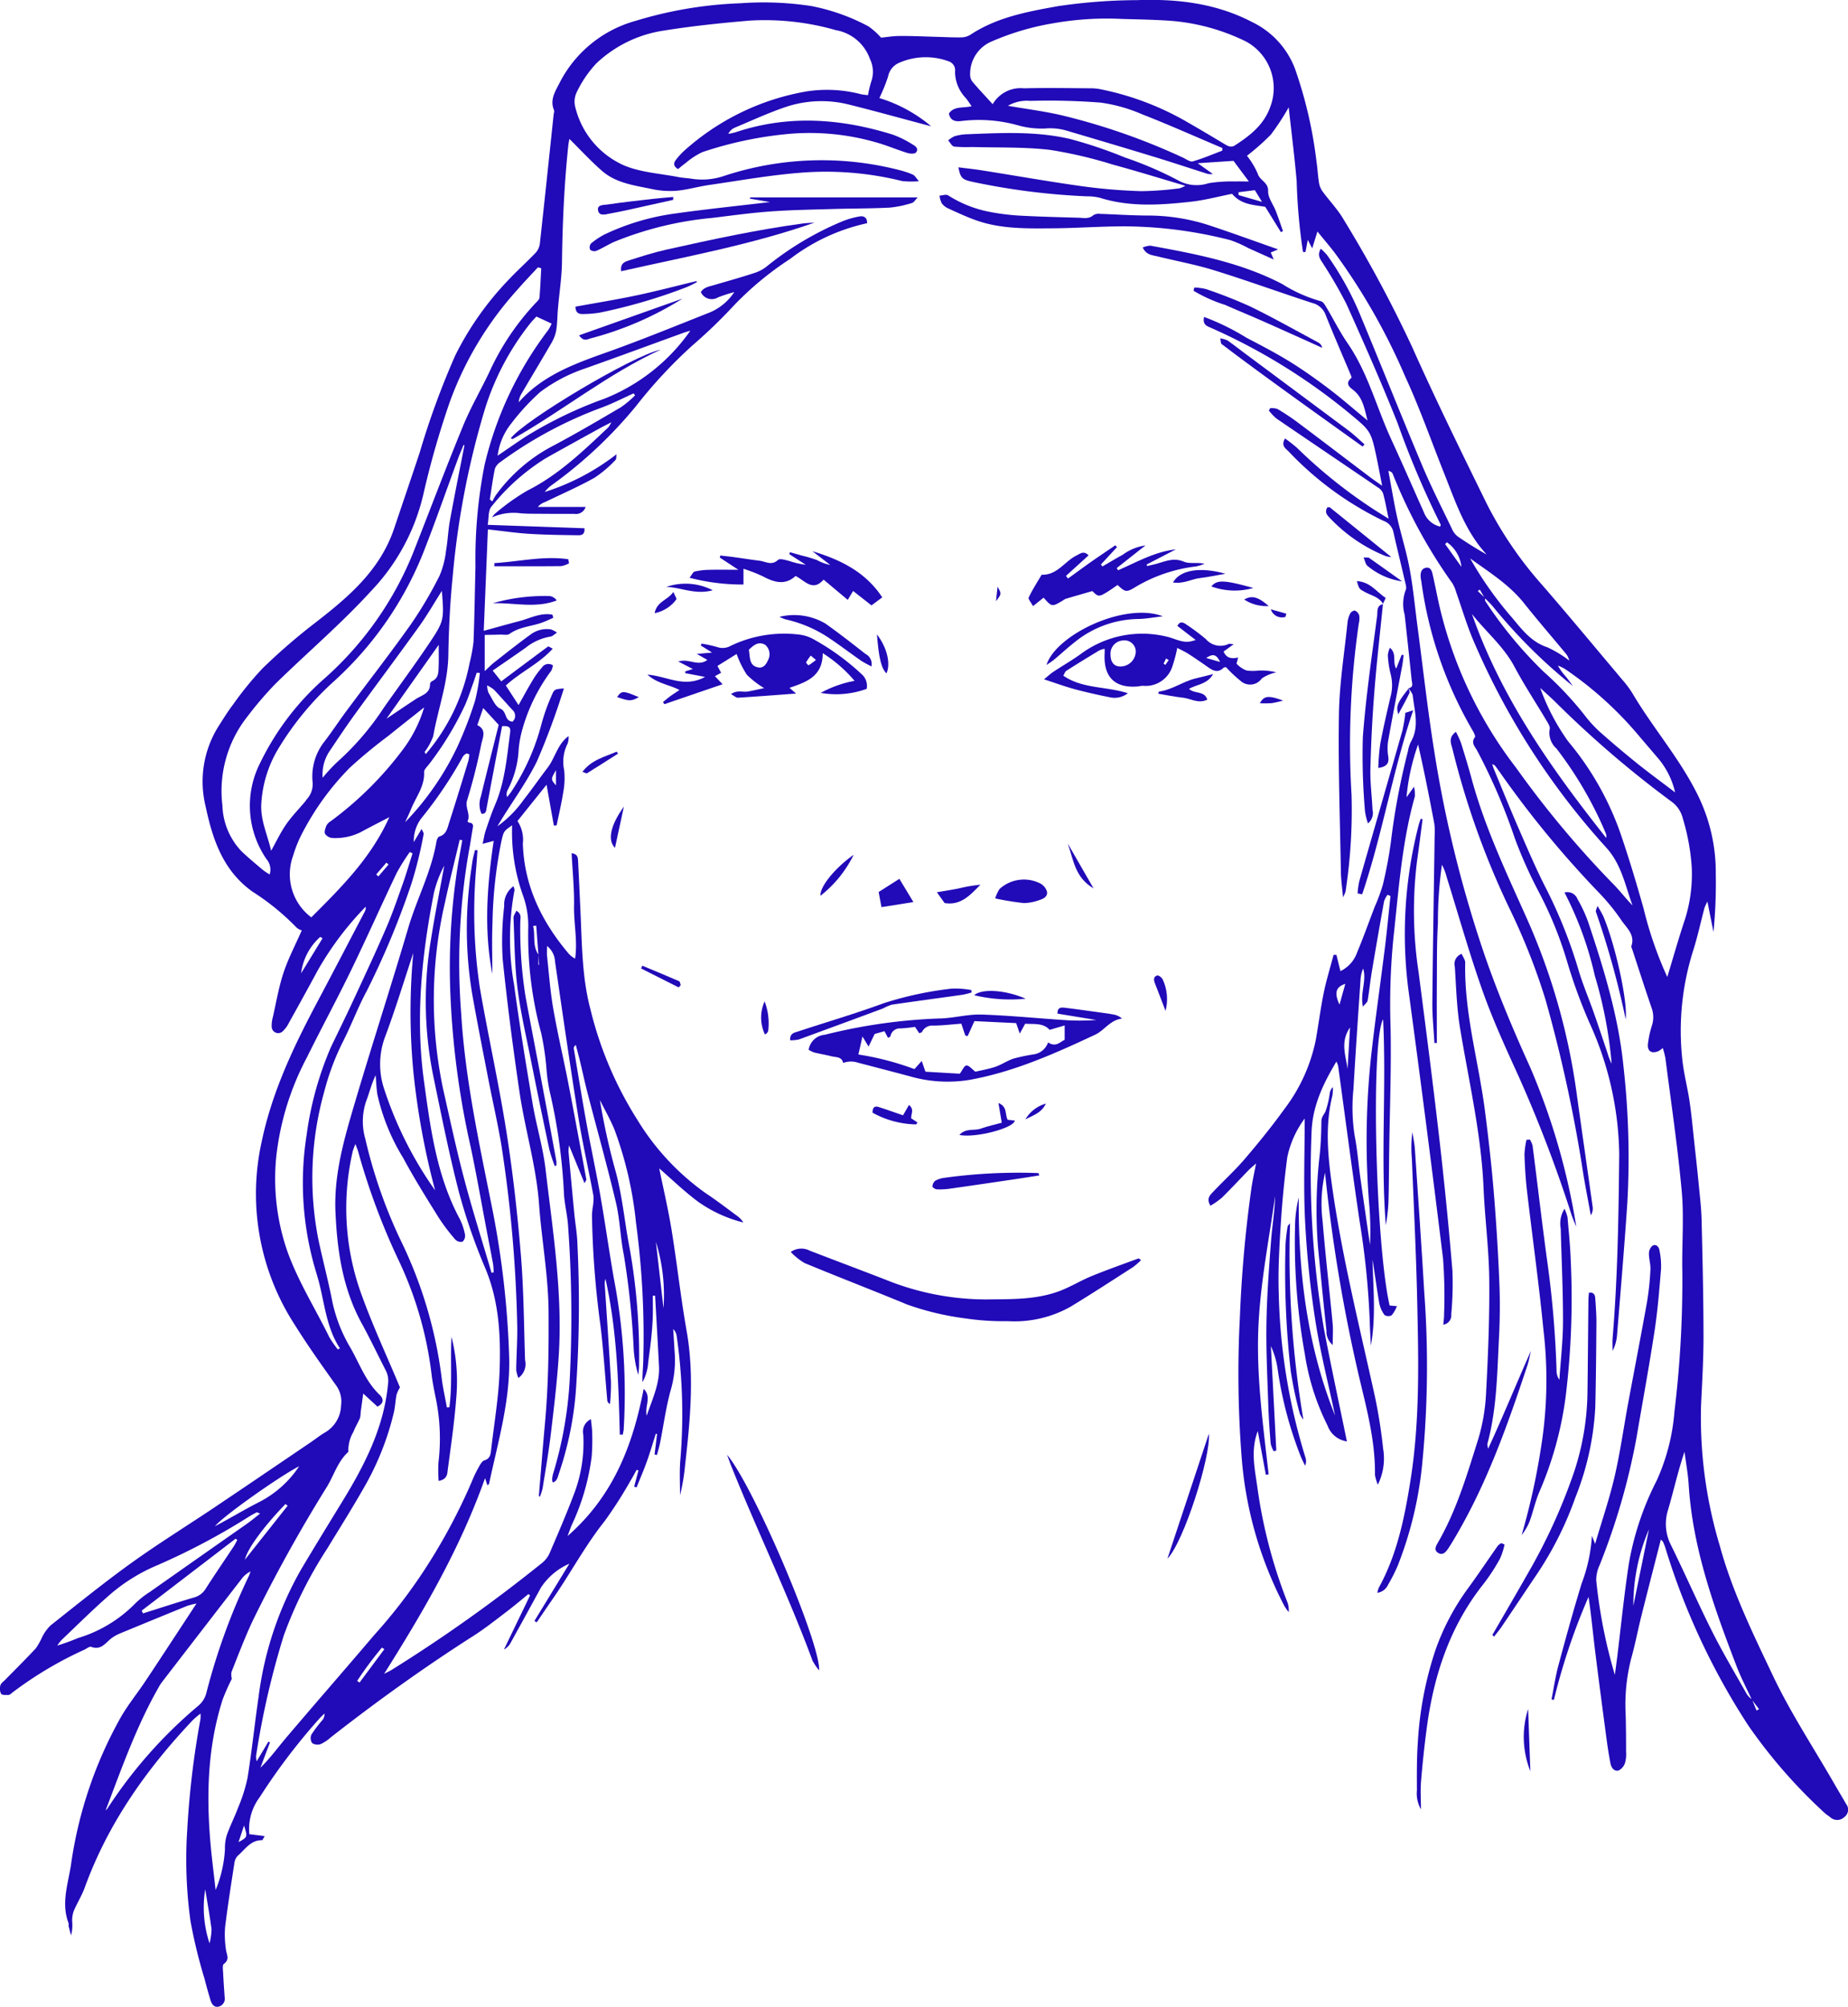 <svg xmlns="http://www.w3.org/2000/svg" width="222.889" height="241.957" viewBox="0 0 222.889 241.957">
  <g id="Groupe_255" data-name="Groupe 255" transform="translate(143.159 -953.846)">
    <path id="Tracé_773" data-name="Tracé 773" d="M26.766,1036.814c.587-.139.38-.588.343-.939q-.414-3.963-.852-7.923a4.8,4.8,0,0,1,.129-2.977c.13-.247,0-.661-.077-.985-.467-2.021-.969-4.034-1.422-6.058a1.847,1.847,0,0,0-1.2-1.3,39.113,39.113,0,0,1-11.4-8.33c-.36-.377-.988-.708-.457-1.591a17.43,17.43,0,0,1,1.463,1.145,60.4,60.4,0,0,0,9.262,7.419c.525.339,1.058.665,1.771,1.112-.244-1.151-.411-2.119-.671-3.062a1.542,1.542,0,0,0-.638-.717c-4.069-2.773-8.152-5.524-12.217-8.3a6.277,6.277,0,0,1-.919-.963l.155-.288a2.233,2.233,0,0,1,.875.094,27.1,27.1,0,0,1,2.415,1.6c2.938,2.2,5.856,4.43,8.785,6.644.378.287.774.55,1.431,1.015-.254-1.3-.44-2.309-.65-3.315-.707-3.384-.771-3.311-3.4-5.5A71.991,71.991,0,0,0,2.892,993.369c-.454-.206-1.049-.365-.819-1.309a28.637,28.637,0,0,1,5.112,2.509c1.754.915,3.515,1.828,5.2,2.867,1.639,1.013,3.217,2.136,4.754,3.3s2.974,2.431,4.644,3.807c-.378-1.423-.546-2.642-1.573-3.549-.421-.372-1.285-.814-.373-1.594.056-.049-.078-.345-.15-.515-.99-2.357-2.017-4.7-2.96-7.073a2.282,2.282,0,0,0-1.612-1.438c-3.94-1.283-7.839-2.7-11.8-3.929-2.25-.7-4.584-1.127-6.877-1.689-.631-.154-1.354-.169-1.77-1.068a2.634,2.634,0,0,1,.918-.222c5.459.993,10.9,2.019,15.9,4.621a17.587,17.587,0,0,0,4.676,2.081c.255.049.483.442.649.72.867,1.45,1.623,2.974,2.579,4.362,2.438,3.537,3.47,7.7,5.234,11.53,1.35,2.936,2.647,5.9,3.961,8.849a2.767,2.767,0,0,0,1.95,1.707c.023-.085.092-.2.062-.252a109.962,109.962,0,0,1-5.2-12.248c-1.93-4.839-4.034-9.612-6.174-14.364a54.037,54.037,0,0,0-2.751-4.758c-.3-.52-.845-.99-.331-1.887a7.516,7.516,0,0,1,.752.759,36.618,36.618,0,0,1,4.163,7.609c2.466,5.924,4.837,11.887,7.328,17.8,1.085,2.576,2.36,5.072,3.569,7.594a2.354,2.354,0,0,0,.679.916c1.128.783,2.3,1.505,3.522,2.2-2.61-2.808-3.764-6.36-5.136-9.8-1.555-3.895-2.94-7.869-4.7-11.671A75.418,75.418,0,0,0,17.8,984.293c-.619-.8-1.272-1.566-2.062-2.536l-.629,2.031-.535-1.026-.278,1.471-.3-.008a69.433,69.433,0,0,1-.762-8.539c-.247-2.875-.615-5.739-.961-8.9a29.03,29.03,0,0,1-2.163,3.3,28.634,28.634,0,0,1-2.87,2.541,9.5,9.5,0,0,1,1.3,2.165c.242.83,1.289,1.015,1.25,2.1-.028.788.617,1.593.93,2.4s.577,1.609.863,2.414l-.252.125-1.886-3.05c-1.443-.241-2.921-.265-4-1.567-1.623.318-3.307.773-5.022.959-3.653.4-7.317.649-10.918-.48a6.23,6.23,0,0,0-1.568-.177,83.311,83.311,0,0,1-13.771-1.741c-1.3-.278-1.473-.474-1.732-1.758.987.127,1.918.222,2.841.369,4.048.64,8.086,1.356,12.144,1.922a66.724,66.724,0,0,0,7.059.585,39.085,39.085,0,0,0,4.619-.341,3.2,3.2,0,0,0,.706-.308c-3.048-.9-5.877-1.779-8.735-2.551a53.127,53.127,0,0,0-7.588-1.777c-3.1-.362-6.26-.257-9.394-.346a17.172,17.172,0,0,1-2.156-.048c-.275-.043-.488-.487-.729-.749a3.175,3.175,0,0,1,.767-.5,5.834,5.834,0,0,1,1.425-.238c4.2-.165,8.427-.4,12.554.578a54.025,54.025,0,0,1,6.562,2.217,44.1,44.1,0,0,1,6.371,2.731,4.584,4.584,0,0,0,3.734.371,17.225,17.225,0,0,1,3.168-.207c.466-.02.934,0,1.687,0l-1.853-2.487-4.316.287,1.828,1.3a2.721,2.721,0,0,1-.6-.005c-2.157-.683-4.3-1.4-6.468-2.06-3.549-1.084-7.107-2.138-10.665-3.191a7.154,7.154,0,0,0-2.538-.227,10.566,10.566,0,0,1-3.283-.4,17.509,17.509,0,0,0-6.743-.51c-.718.093-1.364.006-1.543-.9.647-.937,1.73-.621,2.74-.883-.284-.4-.482-.717-.717-1a4.611,4.611,0,0,1-1.282-3.143,1.146,1.146,0,0,0-.759-1.264,7.99,7.99,0,0,0-6.037.2,2.261,2.261,0,0,0-1.282,1.637A19.9,19.9,0,0,1-37.1,965.67a17.589,17.589,0,0,1,6.247,3.4q-.54-.141-1.078-.284c-2.932-.778-5.854-1.594-8.8-2.324a13.541,13.541,0,0,0-7.713.3c-2.09.71-4.1,1.643-6.145,2.5a1.556,1.556,0,0,0-.731.724,8.86,8.86,0,0,0,.922-.207c6.343-2.116,12.649-1.653,18.919.3a12.263,12.263,0,0,1,2.327,1.147c.353.2.858.515.475,1-.146.184-.7.167-1.021.069-1.286-.4-2.532-.935-3.828-1.295A28.917,28.917,0,0,0-48.144,970a45.971,45.971,0,0,0-10.3,2.185,8.951,8.951,0,0,0-2.028,1.328c-.332.232-.636.5-.907.721-.613-.368-.523-.758-.284-1.081a8.039,8.039,0,0,1,1.071-1.172,29.564,29.564,0,0,1,14.8-7.128,16.2,16.2,0,0,1,6.475.352c.271.061.552.076.846.115a12.75,12.75,0,0,1,.421-1.721,3.542,3.542,0,0,0-.187-2.649,5.32,5.32,0,0,0-4.1-3.466,31.048,31.048,0,0,0-10.312-1.16c-3.6.3-7.208.679-10.773,1.261a15.068,15.068,0,0,0-7.8,3.892,13.669,13.669,0,0,0-2.412,3.56,2.624,2.624,0,0,0-.113,1.829,10.347,10.347,0,0,0,5.9,6.942c2.006.832,4.307.957,6.48,1.381.519.1,1.054.125,1.579.2a8.2,8.2,0,0,0,3.846-.295,37.582,37.582,0,0,1,21.258-.741,9.976,9.976,0,0,1,1.64.553c.213.093.348.368.714.783a9.7,9.7,0,0,1-2.043-.019,38.016,38.016,0,0,0-12.368-.987c-3.645.293-7.262.94-10.886,1.465-1.332.193-2.642.584-3.978.7a10.54,10.54,0,0,1-3.012-.227c-2.069-.428-4.241-.707-5.911-2.155-1.376-1.193-2.612-2.547-3.954-3.873-.034.2-.1.491-.133.787-.493,4.665-.7,9.343-.763,14.034-.024,1.876-.323,3.748-.486,5.623-.078.9-.07,1.821-.22,2.712a4.841,4.841,0,0,1-.636,1.566c-1.185,2.047-2.411,4.07-3.607,6.11a2.318,2.318,0,0,0-.267.92c2.848-3.229,6.675-4.62,10.556-6,4.217-1.5,8.365-3.2,12.529-4.846a6.613,6.613,0,0,0,2.91-2.435,16.622,16.622,0,0,0-1.96.638,1.452,1.452,0,0,1-2.07-.637c.348-.58.978-.668,1.565-.84,1.663-.487,3.332-.954,4.977-1.494a4.623,4.623,0,0,0,1.5-.842,37.159,37.159,0,0,1,8.926-5.317,10.252,10.252,0,0,1,2.074-.614c.594-.125,1.025.079,1.012.8a23.422,23.422,0,0,0-9.28,4.3,38.109,38.109,0,0,0-6.867,5.7,61.274,61.274,0,0,1-4.906,4.719,58.159,58.159,0,0,0-6.805,7.313,53.728,53.728,0,0,1-10.111,9.492,3.694,3.694,0,0,0-.909.88,27.859,27.859,0,0,0,8.65-4.548c-.038.237.01.566-.128.694a14.219,14.219,0,0,1-2.528,2.141c-1.93,1.075-3.964,1.965-5.959,2.923a1.953,1.953,0,0,0-.869.59h5.76a1.21,1.21,0,0,1-1.36.835c-1.787.01-3.575-.006-5.362-.017-.338,0-.676-.03-1.014-.039a6.436,6.436,0,0,0-3.543.475,2.029,2.029,0,0,1,.319-.408,26.014,26.014,0,0,1,3.937-2.816c3.76-1.891,6.757-4.789,9.778-7.642a3.6,3.6,0,0,0,.347-.594c-.575.3-.941.476-1.3.673-2.2,1.213-4.4,2.42-6.584,3.649a25.615,25.615,0,0,0-6.574,5.845c-.419.481-.31,1.421-.454,2.2l11.668.411c.07.842-.434.851-.844.844-1.93-.032-3.864-.049-5.79-.171-1.626-.1-3.244-.341-5.011-.536-.169,4.15-.331,8.136-.5,12.23,1.515-.414,2.869-.8,4.233-1.153,1.336-.344,2.62-1.07,4.048-.795l.111.376c-.409.178-.813.37-1.229.53-1.334.515-2.837.53-4.06,1.415-.251.183-.722.071-1.092.081-.6.018-1.2.025-1.894.037v4.365c.47-.433.79-.771,1.152-1.054,1.443-1.129,2.876-2.272,4.361-3.344a3.273,3.273,0,0,1,2.469-.631,3.157,3.157,0,0,1,.738.387c-.342.217-.55.452-.781.478a6.452,6.452,0,0,0-3,1.347c-1.3.92-2.614,1.811-3.977,2.753l1.033,1.3c1.948-1.456,3.789-2.835,5.642-4.2.053-.039.238.1.567.257-1.655,1.832-3.871,2.8-5.658,4.442l1.535,2.359c.617-1.094,1.135-2.058,1.7-2.992a9.911,9.911,0,0,1,1.106-1.513.939.939,0,0,1,1.336-.282,2.007,2.007,0,0,1-.193.643,21.512,21.512,0,0,0-3.537,7.241,12.712,12.712,0,0,0-.4,2.275,11.788,11.788,0,0,1-1.318,4.853,1.066,1.066,0,0,0-.073.87c.181-.235.385-.457.541-.708a27.1,27.1,0,0,0,3.584-8.028,23.576,23.576,0,0,1,1.258-3.538c.313-.756.376-.73,1.465-.829a86.936,86.936,0,0,1-3.253,8.792c-1.335,2.726-3.217,5.184-4.764,7.829a13.43,13.43,0,0,0,3.2-3.244c.987-1.25,1.894-2.563,2.861-3.83.916-1.2,1.167-2.815,2.523-3.8a2.528,2.528,0,0,1-.118.905,4.818,4.818,0,0,0-.417,3.2,9.035,9.035,0,0,1-.1,2.6c-.212,1.367-.535,2.716-.811,4.074l-.332.005-.88-4.919-3.508,4.374a4.117,4.117,0,0,1,.648,2.732c.165,5.1,2.272,9.4,5.5,13.225a3.6,3.6,0,0,0,.423.4,3.562,3.562,0,0,0,.38.23c.317-2.155-.166-4.233-.129-6.31.038-2.1-.181-4.2-.292-6.392.744.1.759.548.78.96.105,2.073.2,4.148.294,6.222.18,3.905.185,7.841,1.2,11.646a44.351,44.351,0,0,0,5.633,13.274,29.988,29.988,0,0,0,8.234,8.863c1.328.876,2.589,1.853,3.873,2.795a2.64,2.64,0,0,1,.694.756,16.141,16.141,0,0,1-5.519-2.552c-1.648-1.235-3.139-2.681-4.622-3.967.48,2.357,1.074,4.864,1.487,7.4.66,4.049,1.1,8.134,1.814,12.172.968,5.464.421,10.88-.192,16.308a23.9,23.9,0,0,1-.6,3.527c0-1.309-.064-2.622.011-3.927a66.146,66.146,0,0,0-.422-15.319,1.4,1.4,0,0,0-.414-.788q.1,1.579.2,3.159a12.875,12.875,0,0,1-.521,4.279c-.558,2.04-.838,4.156-1.251,6.237-.1.506-.254,1-.383,1.5l-.29-.051.3-2.472-.152-.035c-.349,1.1-.669,2.2-1.056,3.284s-.839,2.126-1.262,3.187l-.29-.1.516-1.943-.213-.086c-.248.442-.48.894-.748,1.324a50.961,50.961,0,0,1-3.118,4.871c-2.361,2.959-4.123,6.3-6.27,9.39-.648.934-1.284,1.876-1.925,2.814l-.274-.172,4.213-6.9a7.784,7.784,0,0,0-3.432,2.89q-1.8,3.3-3.624,6.6a1.988,1.988,0,0,1-.832.855l3.149-6.522-.2-.159c-.878.711-1.738,1.445-2.637,2.127-1.308.992-2.6,2.021-3.977,2.9-5.95,3.8-11.678,7.906-17.236,12.256a4.785,4.785,0,0,1-1.2.8,1.18,1.18,0,0,1-1.033-.121,1.085,1.085,0,0,1-.091-1.024,16.193,16.193,0,0,1,1.306-1.72,1.129,1.129,0,0,0,.275-.823c-.21.21-.432.409-.63.629a74.069,74.069,0,0,0-7.181,9.455,6.4,6.4,0,0,0-1.254,4.468l1.852.232c-.184.289-.253.492-.321.491-1.393-.017-2.048,1.126-2.934,1.883a1.528,1.528,0,0,0-.4.885c-.4,2.576-.807,5.153-1.125,7.74a12.231,12.231,0,0,0,.094,2.6c.059.628.538,1.245-.243,1.814-.195.143-.1.73-.082,1.11.044.965.116,1.929.181,2.893a.977.977,0,0,1-.7,1.133c-.593.151-.867-.31-1.014-.8q-.378-1.246-.7-2.51a61.308,61.308,0,0,1-1.709-7.022,54.247,54.247,0,0,1-.388-10.991,106.28,106.28,0,0,1,1.6-13.37,4.257,4.257,0,0,0,0-.631,11.585,11.585,0,0,0-.916.776c-5.6,5.917-10.232,12.457-13.04,20.182-.358.985-.932,1.889-1.34,2.858a3.376,3.376,0,0,0-.182,1.248,4.972,4.972,0,0,1-.133,1.685c-.1-.361-.2-.721-.284-1.085-.033-.139.015-.3-.033-.431-.883-2.345-.071-4.63.294-6.911a50.669,50.669,0,0,1,6.089-18c.806-1.367,1.805-2.62,2.7-3.937.812-1.2,1.6-2.411,2.4-3.62,1.273-1.936,2.543-3.874,3.96-6.033a9.39,9.39,0,0,0-1.087.271q-4.021,1.633-8.031,3.293a4.939,4.939,0,0,0-1.137.623c-.728.562-1.264,1.489-2.45,1.035-.191-.074-.525.2-.782.328a45.574,45.574,0,0,0-8.7,5.171c-.146.122-.318.288-.484.3-.308.015-.781.032-.9-.142a1.407,1.407,0,0,1-.077-1.022c.064-.247.358-.438.56-.644,1.249-1.277,2.522-2.531,3.735-3.84a8.688,8.688,0,0,0,.745-1.34,5.249,5.249,0,0,1,1-1.386c3.219-2.544,6.408-5.134,9.738-7.526,3.292-2.365,6.748-4.5,10.116-6.76,3.85-2.584,7.683-5.193,11.522-7.793.56-.379,1.089-.809,1.67-1.152a3.9,3.9,0,0,0,2-3.3,3.314,3.314,0,0,0-.6-2.416c-1.712-2.4-3.42-4.8-4.984-7.3a28.99,28.99,0,0,1-3.99-22.089c1.25-5.98,3.832-11.416,6.669-16.759,1.947-3.666,3.864-7.348,5.789-11.026a.891.891,0,0,0,.081-.532,37.476,37.476,0,0,0-5.8,7.709c-1.142,2.126-2.315,4.237-3.489,6.347a3.4,3.4,0,0,1-.676.925.786.786,0,0,1-1.368-.545,3.766,3.766,0,0,1,.144-1.143c.407-1.788.709-3.613,1.286-5.346s1.431-3.351,2.2-5.1a1.614,1.614,0,0,1-.633-.338,29.34,29.34,0,0,0-5.367-4.363c-3.523-2.552-4.759-6.275-5.605-10.273a12.517,12.517,0,0,1,1.624-9.727c.546-.854,1.078-1.723,1.695-2.525a40.09,40.09,0,0,1,3.57-4.376,72.467,72.467,0,0,1,6.228-5.394c4.047-3.131,7.914-6.372,9.624-11.448,1.032-3.063,2.077-6.121,3.094-9.189a97.13,97.13,0,0,1,4.279-11.68,36.706,36.706,0,0,1,6.3-8.979c1.081-1.17,2.28-2.23,3.382-3.382a2.025,2.025,0,0,0,.519-1.094c.574-5.183,1.114-10.37,1.663-15.556.02-.192.109-.414.044-.571-.521-1.249.161-2.262.671-3.269a14.667,14.667,0,0,1,9.167-7.484,49.234,49.234,0,0,1,12.659-2.125,38.3,38.3,0,0,1,8.508.331,24.416,24.416,0,0,1,6.924,2.455,8.55,8.55,0,0,1,1.517,1.361c.656-.062,1.469-.2,2.283-.2,1.445-.009,2.89.061,4.335.1,1.062.028,2.124.09,3.185.065a2.17,2.17,0,0,0,1.062-.371c3.2-2.079,6.832-2.732,10.5-3.394a66.682,66.682,0,0,1,9.517-.723c4.795-.172,9.534.365,13.919,2.666a10.281,10.281,0,0,1,5.128,5.608,52.218,52.218,0,0,1,2.6,11.256c.129.859.166,1.732.312,2.588A2.494,2.494,0,0,0,16.411,977c.8,1.086,1.754,2.074,2.435,3.226a153.8,153.8,0,0,1,8.3,15.422c2.852,6.389,5.942,12.673,9.026,18.955a46.016,46.016,0,0,0,6.688,9.785c3.259,3.762,6.436,7.594,9.64,11.4a12.215,12.215,0,0,1,1.217,1.622c2.454,4.159,5.669,7.823,7.835,12.17a21.1,21.1,0,0,1,2.231,9.642,61.922,61.922,0,0,1-.276,6.994c-.233-1.166-.465-2.332-.732-3.671a5.588,5.588,0,0,0-.356.766c-.461,1.723-.829,3.476-1.374,5.173a31.967,31.967,0,0,0-1.306,13.026c.169,1.724.632,3.417.884,5.135.245,1.671.395,3.356.579,5.035.179,1.631.361,3.262.518,4.9.139,1.441.317,2.883.352,4.327.115,4.683.225,9.367.231,14.051,0,2.8-.168,5.6-.3,8.4a53.725,53.725,0,0,0,2.267,16.862c1.5,5.492,3.994,10.571,6.407,15.655,2.126,4.478,4.885,8.657,7.367,12.966.482.837.979,1.665,1.46,2.5a1.1,1.1,0,0,1-.2,1.562,1.247,1.247,0,0,1-1.7.049c-.217-.19-.48-.33-.687-.529a62.907,62.907,0,0,1-9.219-10.556,84.219,84.219,0,0,1-10.007-21.446,5.958,5.958,0,0,0-.265-.671c-.037-.081-.122-.139-.267-.295-.795,3.11-1.582,6.144-2.342,9.184-.433,1.732-.764,3.491-1.247,5.208a22.357,22.357,0,0,0-.655,6.749c.041,1.5.047,2.995.049,4.493a3.679,3.679,0,0,1-.127,1.29,1.563,1.563,0,0,1-.758.917c-.554.164-.9-.34-.991-.823-.226-1.134-.389-2.282-.541-3.43-.458-3.445-.916-6.891-1.34-10.341-.257-2.1-.451-4.2-.771-6.334a75.77,75.77,0,0,0-4.179,12.428l-.286-.07c.269-1.354.466-2.728.823-4.059.887-3.307,1.8-6.609,2.8-9.885a19.622,19.622,0,0,0,1.251-5.776l.384.981c.843-2.87,1.733-5.458,2.348-8.108.675-2.911,1.087-5.882,1.631-8.824.756-4.081,1.552-8.155,2.281-12.241a32.866,32.866,0,0,0,.411-3.888c.037-.648-.186-1.308-.18-1.961a1.238,1.238,0,0,1,.422-.926c.423-.258.771.113.839.507a9.255,9.255,0,0,1,.2,2.3c-.208,2.5-.406,5.006-.786,7.483-.664,4.341-1.462,8.662-2.2,12.991a80.469,80.469,0,0,1-4.444,15.271,4.156,4.156,0,0,0-.386,1.8,61.9,61.9,0,0,0,2.243,11.378c.094-.7.194-1.4.281-2.1.465-3.784.839-7.582,1.417-11.349a35.122,35.122,0,0,1,3.357-9.988A24.7,24.7,0,0,0,58.8,1124a130.28,130.28,0,0,0,.946-16.921c-.064-3.185.219-6.393-.065-9.554-.484-5.382-1.29-10.735-1.972-16.1a10.487,10.487,0,0,0-.32-1.23,3.147,3.147,0,0,1-.508.374c-.831.347-1.363.03-1.282-.849a11.578,11.578,0,0,1,.492-2.259,3.288,3.288,0,0,0-.055-2.119c-.813-2.369-1.577-4.755-2.36-7.134-.03-.092-.109-.2-.083-.272.482-1.338-.5-2.161-1.137-3.055a25.27,25.27,0,0,0-2.73-3.375,120.984,120.984,0,0,1-11.969-14.532c-.2-.272-.392-.551-.6-.818-.049-.062-.146-.086-.345-.2.087.266.13.436.2.595,1.017,2.45,2.006,4.912,3.067,7.343s2.1,4.874,3.318,7.229a58.219,58.219,0,0,1,3.874,9.815c.5,1.658,1.186,3.261,1.763,4.9s1.125,3.284,1.678,4.93a6.952,6.952,0,0,0,.513,1.319,52.631,52.631,0,0,0-2.031-10.607,41.782,41.782,0,0,0-3.656-10.029,1.3,1.3,0,0,1,1.565.786,17.353,17.353,0,0,1,1.282,2.748c1.9,5.684,3.661,11.412,4.262,17.406a98.422,98.422,0,0,1,.475,16.356c-.355,5.346-.814,10.685-1.245,16.026a5.12,5.12,0,0,1-.539,1.946c0-.527-.038-1.058.005-1.581.611-7.372.719-14.757.794-22.151a39.335,39.335,0,0,0-3.588-15.828,63.4,63.4,0,0,1-2.681-7.329,46.118,46.118,0,0,0-3.491-8.565,54.529,54.529,0,0,1-2.829-6.338,70.89,70.89,0,0,0-4.569-10.626c-.257-.457-.745-.916-.249-1.572.1-.138-.153-.608-.316-.882a48.517,48.517,0,0,1-6.134-17.828c-.029-.191-.075-.38-.091-.572-.043-.52.058-1.035.629-1.15.552-.111.721.373.819.811.221.988.424,1.981.63,2.972a50.762,50.762,0,0,0,9.431,20.33,119.163,119.163,0,0,0,11.6,13.9c.857.839,1.575,1.819,2.442,2.692-.876-2.377-1.315-4.891-3.119-6.915a89.072,89.072,0,0,1-16.176-25.262c-.753-1.822-1.315-3.723-1.973-5.585a4.476,4.476,0,0,0-.446-1.055,62.192,62.192,0,0,1-7.2-13.193c-.062-.166-.214-.3-.534-.381.352,1.882.656,3.774,1.069,5.642.458,2.072,1.117,4.1,1.5,6.187.427,2.3.641,4.647.95,6.972.674,5.074,1.231,10.166,2.051,15.215a145.3,145.3,0,0,0,6.155,24.7c1.558,4.459,3.4,8.833,5.354,13.136a80.772,80.772,0,0,1,5.589,19.289c-.193-.483-.414-.957-.576-1.45a163.547,163.547,0,0,0-6.351-16.627c-1.538-3.383-3.1-6.77-4.343-10.267-1.628-4.588-2.948-9.286-4.4-13.937a6.034,6.034,0,0,0-.536-1.373,48.515,48.515,0,0,0-.484,7.067c-.146,2.41-.11,4.831-.128,7.247-.018,2.393,0,4.785,0,7.177l-.294.007c-.088-1.625-.265-3.252-.25-4.876.062-6.716.183-13.43.277-20.145a7.289,7.289,0,0,0-.043-1.442c-.6-3.173-1.224-6.341-1.951-9.533a25.576,25.576,0,0,0-1.4,6.372l.907-1.275a4.214,4.214,0,0,1,.106,1.147c-1.588,5.612-1.959,11.4-2.6,17.16a81.329,81.329,0,0,0-.335,10.7c.1,5.02-.1,10.046-.169,15.069-.027,1.933-.027,3.866-.081,5.8a19.91,19.91,0,0,1-.326,2.982c-.638-8.256.087-16.524-.325-24.826-1.5,2.7-.93,26.961.787,34.515l.879.077a4.03,4.03,0,0,1-.634,1.1.869.869,0,0,1-.855-.028,3.557,3.557,0,0,1-.639-1.421c-.3-1.751-.527-3.516-.822-5.282.093,3.461.436,6.93-.19,10.39-.046-.959-.111-1.916-.133-2.875a98.152,98.152,0,0,0-1.221-12.093c-.927-6.254-1.736-12.524-2.6-18.787a2.719,2.719,0,0,0-.206-.495c-1.65,2.773-2.931,5.454-3,8.687a112.941,112.941,0,0,0,1.495,23.522c.864,4.543,1.845,9.063,2.772,13.584a2.905,2.905,0,0,1-2.325-1.89,28.831,28.831,0,0,1-2.751-8.66,75.706,75.706,0,0,1-1.158-16.012,15.366,15.366,0,0,1,.426-2.84c-.063,9.026,1.006,17.849,4.385,26.294-.816-3.856-1.8-7.685-2.4-11.573A116.481,116.481,0,0,1,14.246,1101c-.2-3.993-.045-8-.045-12.3a11.894,11.894,0,0,0-2.1,4.664c-.345,2.632-.609,5.278-.776,7.927-.176,2.794-.347,5.6-.256,8.4a72.091,72.091,0,0,0,3.2,19.8,1.417,1.417,0,0,1-.016,1.056,12.892,12.892,0,0,1-.552-1.167,46.526,46.526,0,0,1-2.762-10.472,9.826,9.826,0,0,0-.815-2.773l.654,12.591-.312.087a3.3,3.3,0,0,1-.367-.914c-.126-1.539-.239-3.081-.288-4.624-.107-3.284-.277-6.57-.223-9.853.054-3.319.3-6.638.553-9.95.137-1.808.449-3.6.49-5.424-.77,5.55-1.9,11.043-2.045,16.687-.146,5.674.638,11.253,1.266,16.858l-.337.053-.973-5.267c-.891,2.339-.352,4.58-.043,6.818a60.08,60.08,0,0,0,3.572,13.7,2.723,2.723,0,0,1,.2,1.308,6.413,6.413,0,0,1-.509-.719,46.248,46.248,0,0,1-5.155-17.82,130.312,130.312,0,0,1-.219-17.089A154.533,154.533,0,0,1,7.789,1097c.138-.9.338-1.794.547-2.884-.377.337-.65.555-.892.8-1.078,1.108-2.128,2.245-3.23,3.329a10.164,10.164,0,0,1-1.374.965c-.532-.843-.06-1.275.314-1.67,1.261-1.334,2.628-2.575,3.819-3.968,1.66-1.941,3.277-3.929,4.767-6a20.482,20.482,0,0,0,3.789-8.3c.342-1.9.579-3.822.966-5.713.317-1.546.788-3.062,1.19-4.591l.343,0,.484,1.957a3.893,3.893,0,0,0,1.987-2.19c.765-1.821,1.429-3.685,2.134-5.531a22.014,22.014,0,0,0,1-2.707c.4-1.684.731-3.39.959-5.1a84.024,84.024,0,0,1,2.053-10.947,4.421,4.421,0,0,1,.33-1.106c1.091-1.832.472-3.736.263-5.616-.036-.319-.33-.61-.5-.913Zm-104.988,32.115v1.241l.082-.006-.081-1.233-.261-3.491-.379.043C-78.567,1066.621-78.977,1067.841-78.222,1068.929Zm146.374,89.806.548,1.337.3-.168-.875-1.145c-.619-1.349-1.314-2.669-1.844-4.052-2.711-7.075-5.283-14.188-5.766-21.856-.084-1.331-.333-2.651-.505-3.975-.788,2.327-1.3,4.678-1.977,6.98a5.594,5.594,0,0,0,.361,4.3c1.7,3.458,3.245,7,4.976,10.439,1.3,2.578,2.783,5.062,4.2,7.577A2.838,2.838,0,0,0,68.152,1158.735ZM35.919,1025.961l-.6-1.036-.239.181.864.827c.018.139-.012.312.06.413A50.04,50.04,0,0,0,43,1034.811a41.317,41.317,0,0,1,4.87,5.143,15.869,15.869,0,0,0,1.832,2.039c1.512,1.349,3.065,2.655,4.643,3.926,1.4,1.125,2.848,2.18,4.533,3.462a9.7,9.7,0,0,0-1.985-4.035c-.846-.991-1.695-1.98-2.537-2.975a43.531,43.531,0,0,0-8.807-7.9,5.436,5.436,0,0,0-.809-.379,6.992,6.992,0,0,0,.964,1.335c.3.364.565.752.846,1.13a64.273,64.273,0,0,1-9.66-9.6A11.593,11.593,0,0,0,35.919,1025.961Zm-121.511,15.308c1.176.566.642,1.533.481,2.295a67.63,67.63,0,0,1-1.7,6.731c-.3.936.442,1.712.043,2.564-.011.023.116.159.185.165.627.057.477.47.412.855-.138.809-.251,1.622-.407,2.428a78.526,78.526,0,0,0-.954,19.777c.494,8.173,2.295,16.153,3.875,24.145a108.707,108.707,0,0,1,1.9,16.955c.206,5.323-1.316,10.41-2.416,15.548-.013.063-.113.107-.2.187l-.282-.866c-3.012,8.48-7.373,15.973-12.179,23.6.5-.26.7-.354.889-.466a184.765,184.765,0,0,0,18.065-12.828,3.251,3.251,0,0,0,.989-1.213c1.068-2.48,2.138-4.963,3.082-7.492a17.319,17.319,0,0,0,1-6.838,1.657,1.657,0,0,1,.924-1.872c.064.685.147,1.2.152,1.716a26.8,26.8,0,0,1-.059,2.749,27.394,27.394,0,0,1-2.413,8.306c-.149.344-.265.7-.5,1.322,5.538-4.85,7.879-10.978,9.18-17.75,1,1,.106,2.023.367,3.239.734-2.129,1.588-3.925,1.483-5.965-.145-2.836-.313-5.672-.471-8.507l-.279.005c0,.9.027,1.807-.008,2.709-.033.868-.112,1.735-.2,2.6-.1.912-.228,1.82-.347,2.729a5.649,5.649,0,0,1-.686,2.383c-.03-.9.074-1.755.092-2.616a102.859,102.859,0,0,0-.879-16.619A45.1,45.1,0,0,0-69.059,1090c-.506-1.212-1.161-2.361-1.748-3.538a81.107,81.107,0,0,0,1.831,8.362c.9,3.176,1.147,6.456,1.787,9.664a74.175,74.175,0,0,1,1.106,14.125,9.085,9.085,0,0,1-.1.982,14.223,14.223,0,0,1-.545-3.1,99.135,99.135,0,0,0-1.192-11.368c-.425-2.076-.46-4.236-.948-6.292-1.057-4.457-2.3-8.87-3.451-13.305-.315-1.213-.571-2.441-.865-3.659-.164-.683-.349-1.361-.525-2.042-.218.177-.264.314-.243.44.511,3.045,1,6.093,1.554,9.13.525,2.894,1.153,5.769,1.662,8.666.575,3.278,1.032,6.578,1.605,9.857a73.714,73.714,0,0,1,1.193,18.308,4.479,4.479,0,0,1-.122.588l-.343-.016c-.161-6.3-.342-12.6-1.729-18.774a1.741,1.741,0,0,0-.085.716c.252,3.9.526,7.805.748,11.71a25.264,25.264,0,0,1-.118,2.661.549.549,0,0,1-.332-.5c-.266-2.979-.458-5.967-.813-8.936a111.331,111.331,0,0,1-1.028-13.278c0-.286.042-.573.066-.86a5.948,5.948,0,0,0,.113-1.515c-.586-3.177-1.316-6.329-1.828-9.517-1-6.241-1.9-12.5-2.808-18.753a2.494,2.494,0,0,0-.964-1.856c0,.512-.034.875.005,1.231.232,2.112.382,4.239.746,6.328.531,3.041,1.246,6.048,1.835,9.079.746,3.834,1.445,7.676,2.158,11.517.011.06-.066.137-.224.443l-1.865-4.565a5.672,5.672,0,0,0-.065.745q.343,3.75.7,7.5c.121,1.249.354,2.493.379,3.743a147.873,147.873,0,0,1-.207,17.813,40.492,40.492,0,0,1-2.026,9.751c-.145.4-.189.915-.736,1.095a1.206,1.206,0,0,1-.088-.342,3.563,3.563,0,0,1,.118-.708,47.826,47.826,0,0,0,2-11.233,149.662,149.662,0,0,0-.183-18.536c-.074-1.3-.4-2.578-.5-3.875a68.091,68.091,0,0,0-1.727-12.46,20.037,20.037,0,0,1-.365-2.431,32.96,32.96,0,0,0-.655-4.579,45.032,45.032,0,0,1-1.568-12.6,10.763,10.763,0,0,0-.647-4.055,22.634,22.634,0,0,1-1.293-8.416c-.984.691-1.009.685-1.29,1.887a53.927,53.927,0,0,0-1.081,9.917c-.089,2.036-.016,4.079-.016,6.118-1.042-5.355-.628-10.7.162-16.039l-1.333.351c.154-.691.217-1.157.365-1.594.353-1.043.7-2.093,1.132-3.1,1.2-2.8,1.433-5.783,1.822-8.742.1-.718-.289-.791-.974-.747-.626,3.3-1.253,6.56-1.858,9.827-.074.4-.078.78-.629.734a2.839,2.839,0,0,1-.065-2.1c.38-1.6.783-3.185,1.179-4.777.347-1.394.7-2.786.964-3.845l-1.868-2.028Zm-4.663,91.122a17.858,17.858,0,0,1-.022-2.217,24.037,24.037,0,0,0-.27-7.494c-.207-1.042-.434-2.083-.56-3.136A44.318,44.318,0,0,0-95,1105.958a81.743,81.743,0,0,1-4.958-13.268c-.069-.251-.176-.492-.329-.918a7.207,7.207,0,0,0-.32.847,30.44,30.44,0,0,0,.888,16.852c1.41,3.993,3.219,7.846,4.8,11.646a4.151,4.151,0,0,0-.411.873c-.139.709-.165,1.441-.325,2.144a33.732,33.732,0,0,1-3.708,9.238c-1.388,2.431-2.884,4.8-4.34,7.194a51.018,51.018,0,0,0-5.232,10.47,99.341,99.341,0,0,0-3.34,14.515,3.193,3.193,0,0,0,.072.641l1.423-2.378.18.111-1.152,3.042c1.2-1.169,2.127-2.466,3.154-3.674,3.506-4.122,7.064-8.2,10.571-12.32a63.872,63.872,0,0,0,6.017-7.79,69.743,69.743,0,0,0,5.751-10.7,14.424,14.424,0,0,1,.81-1.7c.183-.328.41-.774.71-.868.74-.23.76-.8.824-1.354.365-3.163.908-6.322,1.015-9.495.141-4.141-.055-8.269-1.69-12.224a70.8,70.8,0,0,1-3.184-9.149c-1.225-4.711-2.167-9.5-3.157-14.268a45.057,45.057,0,0,1-.254-16.279c.47-2.993,1.071-5.965,1.613-8.947a13.768,13.768,0,0,0-1.247,3.273c-1.479,7.52-2.254,15.071-1.2,22.745.784,5.706,1.525,11.393,4.305,16.574a7.259,7.259,0,0,1,.64,1.912.961.961,0,0,1-.3.846.934.934,0,0,1-.856-.245,23.043,23.043,0,0,1-2.011-2.646c-1.478-2.378-2.972-4.753-4.295-7.218a24.93,24.93,0,0,1-3.1-7.607c-.129-.776-.147-1.571-.216-2.357-.494,1.024-.747,2.094-1.137,3.112a7.574,7.574,0,0,0-.113,4.55,59.66,59.66,0,0,0,4.223,12.148,52.678,52.678,0,0,1,4.973,16.554c.14,1.239.427,2.461.647,3.691l.3-.023c.374-2.814.1-5.662.256-8.492a22.113,22.113,0,0,1,.567,7.448c-.223,2.883-.643,5.752-1.024,8.62C-89.217,1131.557-89.212,1132.193-90.255,1132.391Zm-26.9,49.328a15.121,15.121,0,0,0,1.129-4.921,5.208,5.208,0,0,1,.222-1.706c.4-1.132.956-2.21,1.373-3.337a19.347,19.347,0,0,0,1.127-3.557c.519-3.238.857-6.505,1.329-9.751a41.412,41.412,0,0,1,5.153-15.421c1.628-2.74,3.3-5.456,4.961-8.174,2.692-4.393,5.015-8.915,5.505-14.178a2.687,2.687,0,0,0-.281-1.613c-.969-1.89-1.879-3.812-2.9-5.675-2.289-4.187-2.954-8.742-3.161-13.412-.206-4.624,1.1-8.993,2.385-13.34,2.069-6.984,4.328-13.911,6.387-20.9,1.036-3.517,2.8-6.791,3.412-10.443.037-.218.184-.545.348-.594.863-.256.971-1.027,1.184-1.685.8-2.478,1.557-4.969,2.318-7.459a4.649,4.649,0,0,0,.108-.775c-.2-.045-.324-.11-.377-.075a1.259,1.259,0,0,0-.406.374,49.426,49.426,0,0,1-5.014,7.437,4.547,4.547,0,0,0-.9,2.86l.945-1.593c.116.289.277.484.243.635a49.7,49.7,0,0,1-1.48,6,99.159,99.159,0,0,1-5.4,12.943c-1.05,1.951-1.826,4.048-2.828,6.027a30.342,30.342,0,0,0-2.281,6.082,38.33,38.33,0,0,0-.683,17.925c.494,2.312,1.1,4.6,1.569,6.916a18.245,18.245,0,0,0,2.144,5.805c1.18,1.981,1.906,4.231,3.641,5.881.435.413.632.995-.251,1.437l-1.716-1.578c-.124.91-.22,1.6-.313,2.3a2.631,2.631,0,0,1-.085.669c-.242.563-.575,1.089-.789,1.661a4.334,4.334,0,0,0-.606,2.4c-1.264,1.135-1.72,2.771-2.557,4.168a180.789,180.789,0,0,0-8.986,16.21c-.938,2.008-1.731,4.085-2.547,6.148a1.8,1.8,0,0,0,.039.83,25.2,25.2,0,0,0-1.124,2.539c-1.925,6.059-1.978,12.262-1.339,18.509C-117.506,1178.71-117.332,1180.122-117.151,1181.719ZM-23.432,966.41a3.9,3.9,0,0,1,3.775-1.917c2.751-.068,5.506-.018,8.259,0a6.178,6.178,0,0,1,1.145.148A34.356,34.356,0,0,1,.225,968.673c1.423.814,2.83,1.659,4.238,2.5.422.252.822.522,1.325.2,1.8-1.169,3.459-2.441,4.238-4.582a6.384,6.384,0,0,0-2.895-7.937,25,25,0,0,0-8.994-2.492c-1.974-.145-3.956-.175-5.936-.23a36.871,36.871,0,0,0-8.36.526,31.583,31.583,0,0,0-7.594,2.275,4.24,4.24,0,0,0-2.4,3.836,1.4,1.4,0,0,0,.278.925C-25.137,964.57-24.345,965.4-23.432,966.41Zm-54.447,19.782-.4-.115c-.814.884-1.651,1.748-2.438,2.655a40.871,40.871,0,0,0-8.185,13.555,105.686,105.686,0,0,0-3.219,11.257,25.076,25.076,0,0,1-6.291,11.567c-3.6,3.946-7.708,7.432-11.532,11.182a42.454,42.454,0,0,0-3.377,3.945,14.464,14.464,0,0,0-3.01,10.743,8.338,8.338,0,0,0,2.294,5.49c.833.8,1.733,1.536,2.616,2.286a7.346,7.346,0,0,0,.785.513,1.932,1.932,0,0,0-.383-1.85,11.34,11.34,0,0,1-.769-11.578,32.224,32.224,0,0,1,7.874-10.291,40.5,40.5,0,0,0,10.572-15.029c2.017-5.114,3.95-10.263,6.042-15.346.95-2.311,2.235-4.482,3.292-6.752a30.651,30.651,0,0,1,5.412-8c.192-.207.473-.436.5-.675C-77.989,988.568-77.947,987.379-77.879,986.192Zm135.812,85.441c.751-2.465,1.377-4.689,2.11-6.877a18.157,18.157,0,0,0,.845-6.28,26.251,26.251,0,0,0-1.084-5.967,3.535,3.535,0,0,0-1.425-2.067,126.2,126.2,0,0,1-13.85-11.873c-.562-.561-1.163-1.084-1.926-1.792a26.153,26.153,0,0,0,3.373,6.451,35.38,35.38,0,0,1,6.471,11.563c.957,2.832,1.817,5.7,2.626,8.579A45.578,45.578,0,0,0,57.933,1071.633Zm-145.08-64.075-.09-.087c-.219.531-.454,1.055-.652,1.593-1.421,3.846-2.76,7.724-4.266,11.536a41.831,41.831,0,0,1-10.885,15.529,35.969,35.969,0,0,0-6.664,8.173,14.388,14.388,0,0,0-1.93,6.307c-.167,2.065.738,3.84,1.175,5.809.625-1.115,1.133-2.2,1.809-3.177s1.539-1.859,2.317-2.783c.061-.073.1-.166.165-.238a2.673,2.673,0,0,0,.707-2.116,6.813,6.813,0,0,1,1.45-4.878c.914-1.184,1.73-2.444,2.623-3.645,2.594-3.488,5.27-6.918,7.783-10.463a48.744,48.744,0,0,0,3.454-5.846,10.742,10.742,0,0,0,.79-3.045c.211-1.187.246-2.4.462-3.59C-88.346,1013.6-87.735,1010.583-87.147,1007.558Zm-6.254,49.175-.332-.166a24.875,24.875,0,0,0-1.579,2.52c-1.868,3.915-3.628,7.88-5.523,11.781-1.706,3.512-3.571,6.948-5.3,10.449a33.22,33.22,0,0,0-3.7,11.952,26.663,26.663,0,0,0,1.321,11.4c1.306,3.665,3.378,6.927,5.072,10.386a11.613,11.613,0,0,0,1.027,1.48l.256-.128c-1.563-2.367-1.818-5.123-2.474-7.761-.1-.421-.23-.837-.348-1.254a37.125,37.125,0,0,1-1.192-16.743,40.051,40.051,0,0,1,2.926-10.56c.94-1.955,1.9-3.9,2.809-5.871,1.317-2.841,2.643-5.679,3.883-8.554.743-1.723,1.349-3.506,1.978-5.276C-94.15,1059.181-93.791,1057.951-93.4,1056.733Zm1.406-17.61c-1.452,1.154-2.884,2.279-4.3,3.422a59.99,59.99,0,0,0-4.682,3.867,32.4,32.4,0,0,0-5.558,7.56,15.6,15.6,0,0,0-1.278,3.061,6.492,6.492,0,0,0,2.2,7.413c3.59-3.594,7.213-7.164,9.411-12.083-1.292.675-2.4,1.235-3.489,1.828a6.851,6.851,0,0,1-3.337.689,1.2,1.2,0,0,1-.922-.5c-.127-.258.046-.706.178-1.034a1.46,1.46,0,0,1,.512-.5,41.912,41.912,0,0,0,8.7-8.639A16.111,16.111,0,0,0-92,1039.123Zm13.532-47.114c-.2.218-.5.517-.763.848a31.85,31.85,0,0,0-5.408,10.18,100.229,100.229,0,0,0-3.924,20.292c-.32,3.165-.473,6.355-.528,9.537-.058,3.358-1.256,6.477-1.819,9.725a7.133,7.133,0,0,1-1.027,1.894c-.024.045.064.152.121.28a23.817,23.817,0,0,0,5.288-10.974,18.955,18.955,0,0,0,.474-2.551c.123-3.038.16-6.079.237-9.119a58.512,58.512,0,0,1,1.1-12.237,43.235,43.235,0,0,1,7.669-16.24,5.293,5.293,0,0,0,.416-.782Zm-51.955,180.1a1.2,1.2,0,0,0,.2-.2,55.994,55.994,0,0,1,11-12.432,2.97,2.97,0,0,0,.957-1.556,76.512,76.512,0,0,1,5.077-13.99c.1-.2.167-.421.25-.632a2.975,2.975,0,0,0-1.085.905q-4.83,6.24-9.645,12.493a5.289,5.289,0,0,0-.382.613C-126.705,1161.977-128.484,1167.033-130.418,1172.106Zm46.544-64.812.256-.059a8.262,8.262,0,0,0-.064-.96c-.233-1.282-.489-2.559-.733-3.839-.65-3.412-1.242-6.836-1.958-10.235a102.459,102.459,0,0,1-2.47-18.639,78.6,78.6,0,0,1,.939-15.6q.249-1.41.5-2.819l-.308-.063c-.586,2.48-1.214,4.951-1.75,7.442a52.027,52.027,0,0,0-.235,22.7c.81,3.575,1.572,7.165,2.511,10.707C-86.179,1099.748-84.987,1103.51-83.874,1107.294Zm.733-98.51c1.255-.854,2.312-1.6,3.4-2.306a49.991,49.991,0,0,1,9.5-4.574,23,23,0,0,0,10.347-8.192c-.337.1-.56.157-.774.235-4.031,1.462-8.052,2.952-12.1,4.381a19.163,19.163,0,0,0-5.214,2.762,26.9,26.9,0,0,0-3.52,3.818A7.753,7.753,0,0,0-83.141,1008.784Zm-10.17,59.95c-1.137,3.416-2.178,6.868-3.447,10.233a9.414,9.414,0,0,0-.068,6.165,45.682,45.682,0,0,0,6.149,12.225,91.366,91.366,0,0,1-2.609-14.143A76.052,76.052,0,0,1-93.311,1068.734ZM-21.589,966.6c2.345.413,4.626.685,6.839,1.233A77.957,77.957,0,0,1-.475,972.853c.39.181.859.543,1.184.449,1.208-.346,2.371-.848,3.551-1.292l.012-.318c-3.23-1.367-6.437-2.8-9.7-4.075a18.976,18.976,0,0,0-4.98-1.4,81.13,81.13,0,0,0-8.516-.208A4.518,4.518,0,0,0-21.589,966.6Zm46.137,95.269-.354-.147a2.916,2.916,0,0,0-.418.78q-.771,4.267-1.487,8.545c-.191,1.14-.3,2.294-.5,3.433-.036.214-.289.391-.561.736-.368-1.682.478-3.136.024-4.6a3.838,3.838,0,0,0-.308,1.237c-.3,4.428-.606,8.856-.863,13.286a22.069,22.069,0,0,0,.146,5.628c.328,1.653.447,3.346.681,5.018.38,2.717.779,5.432,1.17,8.149a37.532,37.532,0,0,0-.122-5.211,95.307,95.307,0,0,1,.283-17.787c.488-4.31,1.11-8.6,1.645-12.908C24.14,1065.984,24.329,1063.926,24.548,1061.872Zm-128.791-14.251a19.468,19.468,0,0,1,1.745-1.889,33.026,33.026,0,0,0,5.625-6.55c1.829-2.6,3.725-5.157,5.5-7.8,1.792-2.669,1.778-2.855,1.508-6.294-.92,1.447-1.757,2.91-2.735,4.272-2.56,3.564-5.195,7.075-7.772,10.626-1.047,1.443-2.032,2.931-3.03,4.409A5.047,5.047,0,0,0-104.243,1047.621Zm154.817,7.256a1.6,1.6,0,0,0,0-.411c-.163-.4-.332-.8-.514-1.2a46.022,46.022,0,0,0-5.492-9.172,2.538,2.538,0,0,1-.814-2.351c.077-.292-.21-.715-.4-1.036-1.28-2.159-2.672-4.256-3.848-6.469-1.311-2.467-3.451-4.216-5.131-6.365C37.9,1037.951,43.936,1046.515,50.574,1054.877Zm-162.367,81.452c-.325-.12-.38-.161-.406-.147-.3.156-.6.306-.88.484a80.89,80.89,0,0,1-11.228,5.944,21.374,21.374,0,0,0-5.731,3.61c-1.955,1.716-3.805,3.552-5.691,5.346a5.481,5.481,0,0,0-.526.677,25.525,25.525,0,0,0,2.507-.908,16.225,16.225,0,0,0,6.947-4.215,10.833,10.833,0,0,1,1.706-1.337q5.854-4.119,11.72-8.224C-112.874,1137.206-112.4,1136.807-111.793,1136.329Zm45.227-134.812-.173-.241c-1.255.565-2.483,1.2-3.768,1.681a49.887,49.887,0,0,0-12.307,6.6,1.645,1.645,0,0,0-.661.824c-.253,1.218-.411,2.456-.605,3.686l.3.232a6.989,6.989,0,0,1,.415-.738,19.881,19.881,0,0,1,6.946-5.982c2.764-1.465,5.464-3.053,8.162-4.639A12.5,12.5,0,0,0-66.566,1001.517Zm100.719,19.65a43.541,43.541,0,0,0,5.1,7.2c1.187,1.427,2.3,2.889,4.214,3.521a13.422,13.422,0,0,1,2.64,1.6,1.985,1.985,0,0,0-.47-.911c-1.662-2-3.366-3.971-4.984-6.007C38.859,1024.318,36.448,1022.825,34.153,1021.167Zm-119.438,13.808-.379-.019c-.134.4-.26.8-.4,1.19-.327.9-.614,1.819-1,2.692a37.806,37.806,0,0,1-4.344,7.143c-.228.305-.614.646-.6.954.084,1.706-.973,2.979-1.559,4.428-.223.548-.487,1.08-.733,1.619a34,34,0,0,0,6.326-9.149,47.248,47.248,0,0,0,2.115-5.508A22.9,22.9,0,0,0-85.285,1034.975Zm-40.789,113.059.167.329c2.05-.645,4.091-1.317,6.154-1.919a2.37,2.37,0,0,0,1.427-1.095c1.09-1.7,2.237-3.372,3.355-5.058.163-.246.287-.517.43-.777l-.2-.157Zm35.83-116.446-6.3,8.907c1.251-.838,2.392-1.611,3.542-2.369.719-.474,1.74-.652,1.71-1.834a.483.483,0,0,1,.261-.328c.765-.353.752-1.057.776-1.723C-90.222,1033.427-90.244,1032.612-90.244,1031.588Zm-16.832,99.032c-2.493,1.288-9.233,6.067-10.155,7.234,1.82-.954,3.576-2.028,5.408-2.953A12.712,12.712,0,0,0-107.076,1130.62Zm162.8,7.606a23.185,23.185,0,0,0-1.884,9.229Zm-137.057-97.378a.946.946,0,0,0-.028-1.416c-.746-.811-1.473-1.64-2.229-2.442a4.481,4.481,0,0,0-.816-.509,3.045,3.045,0,0,0,.161.884c.442.682.793,1.659,1.427,1.92C-81.988,1039.628-82.358,1040.773-81.336,1040.848Zm-27.132,94.533-.267-.2c-2.5,2.58-4.614,5.388-4.882,6.7Zm-9.939,46.24a13.669,13.669,0,0,0,.518,6.518,7.509,7.509,0,0,0,.241-1.7C-117.858,1184.825-118.147,1183.225-118.407,1181.621Zm54.351-78.078c.323,2.831.614,5.373.918,8.03A21.671,21.671,0,0,0-64.056,1103.543Zm-42.786-32.36q1.292-2.106,2.582-4.212l-.277-.169A7.054,7.054,0,0,0-106.842,1071.183Zm126.21,11.512c.1-1.607.191-3.213.3-4.969C18.458,1079.438,19.161,1081.114,19.368,1082.695ZM6.217,977.022l.013.346,2.826.818-.865-1.413ZM-96.8,1152.675a2.742,2.742,0,0,0-.3-.186,43.863,43.863,0,0,0-2.982,4.009l.288.2ZM19.1,1072.465c-1.14.354-1.361,1.082-.7,2.5Zm12.258-53.237-.219.215,1.966,2.745A4.15,4.15,0,0,0,31.362,1019.228Zm-145.746,156.709c1.1-.607,1.1-.607.661-2Zm38.29-129.24c-.64,1.1-.64,1.1,0,1.835Zm-21.68,12.566.251.251,1.235-1.441-.266-.224Z" fill="#210ab7"/>
    <path id="Tracé_774" data-name="Tracé 774" d="M41.493,1116.7c-.144.6-.246,1.206-.439,1.786-2.3,6.921-4.719,13.794-8.385,20.147-.362.627-.726,1.255-1.125,1.859-.3.452-.7.95-1.286.549-.519-.356-.189-.868.053-1.289,2.232-3.879,3.48-8.151,4.813-12.371a23.13,23.13,0,0,0,.959-5.7c.24-4.532.427-9.076.378-13.612-.039-3.664-.53-7.322-.686-10.988-.279-6.547-1.786-12.9-2.843-19.329-.4-2.417-.457-4.893-.623-7.345a1.3,1.3,0,0,1,.822-1.562c.151.359.438.718.43,1.07-.134,6.1,1.63,11.944,2.391,17.922.408,3.207.779,6.422,1.046,9.644q.456,5.485.681,10.99c.093,2.217.071,4.446-.043,6.662-.22,4.288-.263,8.6-1.4,12.791a2.565,2.565,0,0,0,.09.584C38.191,1124.459,39.774,1120.565,41.493,1116.7Z" fill="#210ab7"/>
    <path id="Tracé_775" data-name="Tracé 775" d="M-58.121,1035.457l-2.391-.455,0-.211.922-.287-1.755-.9c1.259-.427,2.394.663,3.5-.2l-1.269-.723,1.838-.16-1.36-.854.083-.227a16.127,16.127,0,0,1,1.879.411,1.98,1.98,0,0,0,1.647-.144,14.9,14.9,0,0,1,8.158-1.365,4.676,4.676,0,0,1,1.909.617,29.077,29.077,0,0,1,5.719,4.164,1.855,1.855,0,0,1,.611,1.774,10.752,10.752,0,0,1-5.538.485,13.4,13.4,0,0,1,4.08-1.45,16.7,16.7,0,0,0-3.84-3.339c0,2.852-2.025,3.494-4.011,4.181l.795.689c-2.5.185-4.752.364-7.01.5-.223.013-.461-.229-.839-.431.747-.531,1.437-.207,2.056-.318.648-.116,1.29-.267,1.945-.405a11.068,11.068,0,0,1-2.091-1.616,12.324,12.324,0,0,1-1.234-2.5l-2.314,1.442.447.823-.746.41.921.973-7.015,2.4-.177-.25c.291-.233.573-.478.874-.7.336-.244.689-.466,1.124-.758-1.266-.656-2.672-.771-3.868-1.85C-62.706,1035.357-60.65,1036.832-58.121,1035.457Zm5.283-3.271c.165.891-.009,1.931,1.155,2.129.6.1.945-.386,1.165-.9a1.487,1.487,0,0,0-.356-1.833C-51.669,1031.139-52.237,1031.6-52.838,1032.186Zm8.093,1.226-.627-.527a6.633,6.633,0,0,0-.561.815c-.029.057.276.373.3.358A10.368,10.368,0,0,0-44.745,1033.412Z" fill="#210ab7"/>
    <path id="Tracé_776" data-name="Tracé 776" d="M-45.625,1080.416a2.139,2.139,0,0,1,1.956-1.817,66.106,66.106,0,0,1,13.717-1.96c1.728-.014,3.459-.531,5.177-.475,3.519.115,7.03.48,10.547.7a29.178,29.178,0,0,0,3.3-.046l-4.681-.765c-.031-.768.441-.763.867-.711,1.435.173,2.866.377,4.3.575.572.079,1.146.153,1.712.267a2.068,2.068,0,0,1,.9.465c-1.427.158-2.125,1.419-3.227,1.935-4.89,2.289-9.831,4.5-15.192,5.458a16.4,16.4,0,0,1-7.171-.434c-2.093-.56-4.191-1.1-6.287-1.65a2.645,2.645,0,0,0-1.758.041c-.163-.775-.853-.669-1.38-.8-.7-.179-1.415-.294-2.116-.464A3.625,3.625,0,0,1-45.625,1080.416Zm18.409-3.154c-1.178.088-2.278.226-3.379.232a1.37,1.37,0,0,0-1.372.79c-.03.058-.163.063-.33.12l-.5-.757a15.828,15.828,0,0,1-1.731.189,1.152,1.152,0,0,0-1.238.962c-.017.059-.145.088-.29.17l-.424-.8-1.187.337-.733,1.516-.736-1.211-.495,2.169a34.216,34.216,0,0,1,6.762,1.762l.881-.982.447,1.294,4.142.242c.3-.394.539-.98.8-.99.33-.012.678.447,1.081.75.756-.181,1.617-.321,2.431-.6.749-.257,1.423-.736,2.174-.982a22.047,22.047,0,0,1,2.4-.506,2.147,2.147,0,0,0,1.765-1.45c.927.637,1.46-.064,2-.307v-1.733l-1.814.533c-.785-.873-1.912-.665-2.948-.743l-.654,1.192-.433-1.265-5.039-.24c-.329.734-.569,1.268-.809,1.8l-.283-.055Z" fill="#210ab7"/>
    <path id="Tracé_777" data-name="Tracé 777" d="M-5.536,1105.771a8.589,8.589,0,0,1-.957.834c-2.517,1.615-5.022,3.25-7.579,4.8a13.8,13.8,0,0,1-7.521,1.725,31.492,31.492,0,0,1-5.2-.343,33.643,33.643,0,0,1-6.993-1.679c-4.1-1.7-8.239-3.288-12.335-4.987a7.794,7.794,0,0,1-1.666-1.334,2.218,2.218,0,0,1,2.3-.156c3.057,1.182,6.128,2.329,9.183,3.516a32.373,32.373,0,0,0,12.14,2.362c2.953-.039,6.01.055,8.861-1.035,1.3-.5,2.5-1.244,3.79-1.772,1.865-.764,3.768-1.433,5.659-2.133C-5.807,1105.551-5.714,1105.654-5.536,1105.771Z" fill="#210ab7"/>
    <path id="Tracé_778" data-name="Tracé 778" d="M41.369,1091.24a2.85,2.85,0,0,1,.319.738c.621,4.834,1.176,9.678,1.846,14.506a121.694,121.694,0,0,1,1.043,12.558,1.958,1.958,0,0,0,.342,1.158c.156-2.357.435-4.714.438-7.071.005-3.719-.18-7.438-.274-11.157a3.337,3.337,0,0,1,.454-2.394,4.93,4.93,0,0,1,.36,1.006c.152,1.733.33,3.466.391,5.2a97.272,97.272,0,0,1-.6,16.343,42.736,42.736,0,0,1-3.165,11.541c-.5,1.143-.754,2.39-1.182,3.567a6.431,6.431,0,0,1-.974,1.679,82.141,82.141,0,0,0,2.316-10.418A51.375,51.375,0,0,0,43,1114.2c-.55-5.621-1.339-11.219-1.992-16.83-.167-1.438-.249-2.889-.3-4.336a10.162,10.162,0,0,1,.244-1.766Z" fill="#210ab7"/>
    <path id="Tracé_779" data-name="Tracé 779" d="M6.173,1033.122c-.082.393-.229.715-.151.784a3.294,3.294,0,0,0,1.156.775,5.293,5.293,0,0,0,1.44.011,7.667,7.667,0,0,1,2.164.21,5.1,5.1,0,0,0-1.753.738,1.718,1.718,0,0,1-2.386.436,16.535,16.535,0,0,1-1.924-1.784.441.441,0,0,0-.327.08c-.615.6-1.181.374-1.767-.034-.791-.551-1.583-1.1-2.393-1.625-.429-.276-.9-.49-1.4-.757a17.123,17.123,0,0,1-.576,2.191,3.376,3.376,0,0,1-3.557,2.38,3.622,3.622,0,0,0-.568.074c-2.824.261-4.225-1.125-4.058-4.006.008-.143,0-.287,0-.536a3.264,3.264,0,0,0-.675.219c-1.317.8-2.63,1.6-3.926,2.427-.179.114-.256.39-.386.6,2.3,1.594,5.1,1.267,7.788,2.117a2.582,2.582,0,0,1-2.16.494c-1.412-.285-2.822-.594-4.212-.968-1.183-.318-2.338-.742-3.744-1.2.444-.359.771-.668,1.141-.913,1.075-.713,2.2-1.355,3.249-2.107a12.447,12.447,0,0,1,10.437-2.12c.975.22,1.878.8,2.939.551.125-.029.246-.069.533-.15l-2.21-1.7c.346-.674.779-.377,1.112-.148a25.5,25.5,0,0,1,2.317,1.733,2.321,2.321,0,0,0,2.75.591c.111-.054.279.009.609.03l-1.216.881C4.764,1033.229,5.409,1033.28,6.173,1033.122ZM-7.982,1034.2a1.852,1.852,0,0,0,1.811-1.869,1.373,1.373,0,0,0-1.622-1.262,1.591,1.591,0,0,0-1.427,1.7C-9.214,1033.7-8.769,1034.219-7.982,1034.2Zm11.975-.548c-.479-1.038-.946-.947-1.677-.477Zm-6.811.209.22.145.4-.585-.327-.184Z" fill="#210ab7"/>
    <path id="Tracé_780" data-name="Tracé 780" d="M32.44,1042.079a11.328,11.328,0,0,1,.6,1.294c.447,1.427.887,2.858,1.277,4.3,1.583,5.855,4.173,11.314,6.637,16.817a77.327,77.327,0,0,1,6.035,21.083c.636,4.587,1.3,9.17,1.942,13.757a1.493,1.493,0,0,1-.222,1.034c-.291-1.591-.6-3.178-.871-4.772a174.566,174.566,0,0,0-4.587-21.21,77.28,77.28,0,0,0-4.3-10.9,99.178,99.178,0,0,1-6.921-19.319C31.869,1043.524,31.471,1042.785,32.44,1042.079Z" fill="#210ab7"/>
    <path id="Tracé_781" data-name="Tracé 781" d="M28.421,1052.606c-.219,1.663-.422,3.329-.663,4.99a49.021,49.021,0,0,0,.174,13.417c.871,6.7,1.735,13.4,2.507,20.106q.92,7.98,1.585,15.988a41.08,41.08,0,0,1-.147,5.2,1.131,1.131,0,0,1-.957,1.245c.038-.462.094-.806.09-1.15a60.918,60.918,0,0,0-.119-6.789q-1.995-16.3-4.2-32.582a52.6,52.6,0,0,1,1.246-19.666c.067-.274.17-.538.257-.806Z" fill="#210ab7"/>
    <path id="Tracé_782" data-name="Tracé 782" d="M16.656,1095.23a16.726,16.726,0,0,0-.3,5.78c.338,4.135.82,8.258,1.214,12.389.074.776.01,1.565.01,2.6a2.1,2.1,0,0,1-.751-1.732c-.373-3.357-.69-6.72-1.024-10.081a57.562,57.562,0,0,1,.225-11.274c.125-1.287.173-2.584.185-3.878,0-.516.319-.81.5-1.207a11.051,11.051,0,0,0,.519-2.239,1.228,1.228,0,0,1,.369-.673,5.388,5.388,0,0,1-.06,1.013c-.9,3.635-.555,7.263-.041,10.91,1.214,8.615,3.339,17.041,5.2,25.522a61.686,61.686,0,0,1,.959,6.146,7.125,7.125,0,0,1-.636,4.335,5.174,5.174,0,0,1-.348-1.165c.052-3.91-.911-7.654-1.815-11.41A194.589,194.589,0,0,1,16.656,1095.23Z" fill="#210ab7"/>
    <path id="Tracé_783" data-name="Tracé 783" d="M-17.288,1025.9l-1.277,1.023c-.224-.428-.612-.851-.519-1.046.449-.948,1.027-1.834,1.559-2.742,1.865.081,2.76-1.6,4.192-2.311.462-.229.89-.628,1.468-.022l-2.725,2.475.245.319c.925-.67,1.842-1.35,2.776-2.006.968-.679,1.953-1.334,2.93-2l.2.219-1.934,2.091.179.238c.808-.466,1.6-.95,2.424-1.393a6.042,6.042,0,0,1,2.761-1.138l-3.462,2.731.165.261c2.263-.986,4.431-2.238,6.969-2.52l-3.529,1.828.072.186c.294-.071.588-.139.882-.211,1.156-.283,2.223-.876,3.534-.32.694.295,1.616.052,2.49.254a5.878,5.878,0,0,1-.975.313,18.571,18.571,0,0,0-7.337,2.482c-1.109.686-1.24.631-2.167-.241-.418.283-.843.6-1.29.869-.956.586-1.072.56-1.748-.132-1.143.329-2.186.626-3.226.935a1.9,1.9,0,0,0-.366.223C-16.292,1027.026-16.292,1027.026-17.288,1025.9Z" fill="#210ab7"/>
    <path id="Tracé_784" data-name="Tracé 784" d="M-43.826,1023.726c-1.308,1.5-2.229.136-3.378-.439-1.273,1.175-2.6.764-3.972.03a19.846,19.846,0,0,0-2.313-.9v1.9a25.248,25.248,0,0,1-6.5-.814c.274-.348.409-.7.618-.748a7.914,7.914,0,0,1,1.712-.208c1.1-.029,2.2-.008,3.558-.008l-2.245-1.472.066-.247c.539.064,1.079.118,1.617.191,1.05.144,2.1.312,3.148.444.721.091,1.423.622,2.187-.1.224-.212.924.012,1.382.129a9.556,9.556,0,0,0,1.969.451l-1.984-1.279.077-.237,1.463.415a17.234,17.234,0,0,1,1.779.526,5.626,5.626,0,0,0,1.624.6l-2.15-1.658c3.333,1.014,6.366,2.455,8.418,5.563l-1.3.969-2.214-1.74-.647,1.074Z" fill="#210ab7"/>
    <path id="Tracé_785" data-name="Tracé 785" d="M10.99,983.91l-.887.384.368.842c-1.157-.519-2.1-.942-3.043-1.366a14.014,14.014,0,0,0-2.21-.976,52.44,52.44,0,0,0-12-1.651c-3.145-.051-6.264.206-9.4.229s-6.29.1-9.305-.985c-1.131-.406-2.224-.918-3.318-1.418a1.967,1.967,0,0,1-.778-.629,2.982,2.982,0,0,1-.26-.906c.348-.021.788-.189,1.029-.039a14.349,14.349,0,0,0,4.941,1.981,27.57,27.57,0,0,0,3.574.459c2.409.135,4.823.191,7.235.261.609.017,1.24.184,1.791-.318a1.3,1.3,0,0,1,.823-.146c1.88.06,3.758.191,5.638.2a23.908,23.908,0,0,1,7.4,1.147C5.328,981.88,8.032,982.873,10.99,983.91Z" fill="#210ab7"/>
    <path id="Tracé_786" data-name="Tracé 786" d="M-50.292,978.208l-2.41-.412.013-.15h20.215c-.277.279-.448.6-.691.671a12.768,12.768,0,0,1-2.674.559c-2.259.116-4.524.1-6.785.166-2.551.075-5.1.114-7.648.3-2.352.17-4.693.5-7.035.781a41.2,41.2,0,0,0-11.74,2.867c-.746.327-1.439.777-2.186,1.1a.8.8,0,0,1-.748-.137.748.748,0,0,1,.09-.738A8.614,8.614,0,0,1-70.22,982.1a28.646,28.646,0,0,1,8.555-2.521C-57.9,979.049-54.118,978.663-50.292,978.208Z" fill="#210ab7"/>
    <path id="Tracé_787" data-name="Tracé 787" d="M22.959,1145.879a3.716,3.716,0,0,1,.187-.628c2.2-4,3.09-8.393,3.8-12.831,1.163-7.239.985-14.537.823-21.824-.127-5.694-.414-11.384-.641-17.076a14.335,14.335,0,0,1,.063-3.189c.1.679.253,1.354.3,2.037.391,5.776.792,11.551,1.134,17.33a120.57,120.57,0,0,1-.27,20.831,45.441,45.441,0,0,1-2.923,12.057,20.09,20.09,0,0,1-1.175,2.318A1.666,1.666,0,0,1,22.959,1145.879Z" fill="#210ab7"/>
    <path id="Tracé_788" data-name="Tracé 788" d="M18.822,1062.022c-.1-1.193-.236-2.089-.252-2.988-.111-6.364-.342-12.731-.239-19.093.06-3.7.662-7.384,1.039-11.073a3.067,3.067,0,0,1,.339-1.088c.089-.169.432-.368.56-.315a.954.954,0,0,1,.511.577,2.771,2.771,0,0,1-.056,1,101.021,101.021,0,0,0-.872,20.63,64.982,64.982,0,0,1-.726,11.676A4.08,4.08,0,0,1,18.822,1062.022Z" fill="#210ab7"/>
    <path id="Tracé_789" data-name="Tracé 789" d="M36.838,1150.959c1.442-2.5,2.9-4.984,4.32-7.492a68.861,68.861,0,0,0,5.559-12.229,31.793,31.793,0,0,0,1.593-9.67c.048-3.669.073-7.339.112-11.009,0-.282.04-.564.061-.853.588-.1.733.26.761.652.072,1.011.15,2.024.142,3.036-.024,3.38-.057,6.76-.138,10.139a33.95,33.95,0,0,1-2.391,10.83,41.361,41.361,0,0,1-4.5,9.049c-1.459,2.16-2.9,4.332-4.36,6.492-.294.436-.635.84-.954,1.258Z" fill="#210ab7"/>
    <path id="Tracé_790" data-name="Tracé 790" d="M38.307,1140.054a8.371,8.371,0,0,1-.543,1.693,23.213,23.213,0,0,1-1.971,3.031c-4.012,5.029-5.97,10.867-6.833,17.138-.3,2.2-.535,4.407-.72,6.618-.1,1.144-.017,2.3-.017,3.449a3.86,3.86,0,0,1-.487-2.3c-.009-1.931-.025-3.868.113-5.792a42.609,42.609,0,0,1,2.153-11.2,28.664,28.664,0,0,1,3.924-7.388c1.222-1.674,2.373-3.4,3.566-5.093a1.75,1.75,0,0,1,.424-.32Z" fill="#210ab7"/>
    <path id="Tracé_791" data-name="Tracé 791" d="M-55.463,1129.239c3.212,3.807,11.289,22.807,11.1,25.991a6.792,6.792,0,0,1-.8-1.176c-2.938-7.969-6.659-15.611-9.813-23.489C-55.151,1130.128-55.3,1129.681-55.463,1129.239Z" fill="#210ab7"/>
    <path id="Tracé_792" data-name="Tracé 792" d="M-44.922,980.686c-7.6,2.664-15.468,4.089-23.318,5.86-.141-.994.5-1.164,1-1.325,1.466-.466,2.937-.94,4.436-1.274,5.449-1.214,10.906-2.4,16.445-3.152C-45.884,980.73-45.4,980.721-44.922,980.686Z" fill="#210ab7"/>
    <path id="Tracé_793" data-name="Tracé 793" d="M23.639,1026.668c-.353,3.552-.763,7.1-1.042,10.658q-.363,4.614-.471,9.247c-.04,1.636.186,3.277.255,4.917a1.593,1.593,0,0,1-.549,1.626,8.106,8.106,0,0,1-.354-1.438,77.486,77.486,0,0,1-.263-8.963c.365-4.9,1.091-9.778,1.727-14.656.06-.461-.106-1.238.726-1.374Z" fill="#210ab7"/>
    <path id="Tracé_794" data-name="Tracé 794" d="M-47.856,1079.263c-.057-.852.515-.915.933-1.053,3.467-1.146,6.977-2.171,10.4-3.431a42.253,42.253,0,0,1,8.127-1.74,10.392,10.392,0,0,1,2.4.173l.022.29a9.592,9.592,0,0,1-1.055.269c-2.855.405-5.714.784-8.567,1.2a5.72,5.72,0,0,0-1.043.449q-5.073,1.883-10.154,3.742A4.27,4.27,0,0,1-47.856,1079.263Z" fill="#210ab7"/>
    <path id="Tracé_795" data-name="Tracé 795" d="M20.582,1061.556a10.162,10.162,0,0,1,.2-1.456c1.729-6.064,3.484-12.12,5.208-18.184a18.914,18.914,0,0,0,.351-2.127l.948-.316c-2.477,7.318-3.7,14.929-6.156,22.192Z" fill="#210ab7"/>
    <path id="Tracé_796" data-name="Tracé 796" d="M21.189,1007.686c-5.695-4.086-11.419-8.132-17.011-12.363-.107-.081-.085-.331-.164-.685a3.35,3.35,0,0,1,.878.252c.712.5,1.392,1.038,2.089,1.556q6.271,4.664,12.54,9.33c.667.5,1.264,1.091,1.893,1.64Z" fill="#210ab7"/>
    <path id="Tracé_797" data-name="Tracé 797" d="M12.436,1101.328a118.6,118.6,0,0,0,1.608,23.663,2.832,2.832,0,0,1-.444-.739,46.663,46.663,0,0,1-1.079-5.08,107.137,107.137,0,0,1-.629-15.324,20.549,20.549,0,0,1,.254-2.148C12.157,1101.62,12.258,1101.552,12.436,1101.328Z" fill="#210ab7"/>
    <path id="Tracé_798" data-name="Tracé 798" d="M.891,988.511a6.454,6.454,0,0,1,1.426.193,57.112,57.112,0,0,1,5.359,2.112c2.763,1.35,5.445,2.866,8.158,4.319a.885.885,0,0,1,.473.643c-1.256-.568-2.511-1.139-3.769-1.7-1.316-.59-2.631-1.182-3.952-1.76s-2.657-1.123-3.974-1.709A18.054,18.054,0,0,1,.794,988.9Z" fill="#210ab7"/>
    <path id="Tracé_799" data-name="Tracé 799" d="M-17.813,1095.56c-1.066.165-2.13.336-3.2.493-2.519.372-5.038.746-7.56,1.1a8.911,8.911,0,0,1-1.582.084c-.2-.008-.55-.232-.544-.343a.948.948,0,0,1,.341-.693,2.9,2.9,0,0,1,1.082-.351,64.863,64.863,0,0,1,11.373-.573Z" fill="#210ab7"/>
    <path id="Tracé_800" data-name="Tracé 800" d="M-59.108,987.86a12.527,12.527,0,0,1-1.254.613,65.9,65.9,0,0,1-10.487,3.071,13.165,13.165,0,0,1-2.006.163c-.452.012-.877-.1-.9-.887,2.438-.446,4.915-.844,7.367-1.362,2.425-.512,4.824-1.144,7.234-1.724Z" fill="#210ab7"/>
    <path id="Tracé_801" data-name="Tracé 801" d="M-23.128,1062.162a4.337,4.337,0,0,1,.532-1.144,4.364,4.364,0,0,1,4.966-.627,1.663,1.663,0,0,1,.742.933c.13.564-.373.868-.836,1.01a5.779,5.779,0,0,1-1.954.388A34.089,34.089,0,0,1-23.128,1062.162Z" fill="#210ab7"/>
    <path id="Tracé_802" data-name="Tracé 802" d="M-38.051,1034.187a12.858,12.858,0,0,1-1.235-.673c-1.38-.96-2.717-1.986-4.121-2.909a15.485,15.485,0,0,0-5.023-2.09,5.281,5.281,0,0,1-.722-.3,7.447,7.447,0,0,1,5.55.812c1.646,1.167,3.238,2.411,4.825,3.657A1.365,1.365,0,0,1-38.051,1034.187Z" fill="#210ab7"/>
    <path id="Tracé_803" data-name="Tracé 803" d="M-16.938,1034.017c1.1-3.591,9.381-7.628,14.038-5.868-1.219.137-2.112.318-3.007.324a12.4,12.4,0,0,0-7.688,2.843c-.835.65-1.61,1.378-2.426,2.055C-16.307,1033.609-16.631,1033.8-16.938,1034.017Z" fill="#210ab7"/>
    <path id="Tracé_804" data-name="Tracé 804" d="M23.077,1046.435a26.878,26.878,0,0,1,.232-2.873c.353-1.889.788-3.764,1.226-5.637a5.336,5.336,0,0,0,.027-2.829,11.754,11.754,0,0,1-.332-2.277,3.041,3.041,0,0,1,.246-.877c.882.734.274,1.68.762,2.514l.661-1.666.237.037c-.057.428-.095.859-.174,1.283-.575,3.072-1.178,6.138-1.722,9.215a6.428,6.428,0,0,0,.049,1.808C24.374,1045.882,24.1,1046.274,23.077,1046.435Z" fill="#210ab7"/>
    <path id="Tracé_805" data-name="Tracé 805" d="M-2.355,1141.762l5-15.067C2.895,1129.439-.382,1139.753-2.355,1141.762Z" fill="#210ab7"/>
    <path id="Tracé_806" data-name="Tracé 806" d="M-73.316,994.273l12.472-4.424a39.781,39.781,0,0,1-11.1,4.8C-72.328,994.756-72.759,995.065-73.316,994.273Z" fill="#210ab7"/>
    <path id="Tracé_807" data-name="Tracé 807" d="M16.935,1015.016c.124,0,.25-.04.306.006,2.454,1.974,4.9,3.956,7.41,5.986a3.2,3.2,0,0,1-.709-.128,19.135,19.135,0,0,1-6.529-4.4C17.043,1016.078,16.511,1015.7,16.935,1015.016Z" fill="#210ab7"/>
    <path id="Tracé_808" data-name="Tracé 808" d="M.248,1036.9c.661.643,1.86.178,2.207,1.294-1.074.536-1.99-.131-2.935-.233-.994-.107-1.977-.314-2.976-.479.035-.114.051-.253.084-.257,1.571-.21,2.86-1.2,4.37-1.573.64-.159,1.279-.321,2.163-.542C2.433,1036.381,1.206,1036.33.248,1036.9Z" fill="#210ab7"/>
    <path id="Tracé_809" data-name="Tracé 809" d="M-34.685,1059.8l1.689,2.8-3.847.613-.343-1.826Z" fill="#210ab7"/>
    <path id="Tracé_810" data-name="Tracé 810" d="M52.916,1076.729a105.329,105.329,0,0,0-3.6-12.978c-.033-.106.068-.255.195-.684a13.615,13.615,0,0,1,.695,1.22C51.66,1067.721,53.177,1074.552,52.916,1076.729Z" fill="#210ab7"/>
    <path id="Tracé_811" data-name="Tracé 811" d="M-61.968,977.943c-1.952.434-3.9.872-5.855,1.3-.608.133-1.221.242-1.833.361-.557.108-1.281.331-1.382-.461-.081-.632.7-.575,1.107-.636,1.85-.275,3.711-.476,5.569-.69.8-.091,1.6-.15,2.4-.223Z" fill="#210ab7"/>
    <path id="Tracé_812" data-name="Tracé 812" d="M-83.529,1021.735c2.97-.175,5.917-.9,8.912-.464l.09.484a3.023,3.023,0,0,1-.937.344c-2.692.028-5.385.016-8.078.016Z" fill="#210ab7"/>
    <path id="Tracé_813" data-name="Tracé 813" d="M-83.723,1026.573a22.528,22.528,0,0,1,6.91-.86,1.266,1.266,0,0,1,.8.524C-78.552,1027.217-81.158,1026.494-83.723,1026.573Z" fill="#210ab7"/>
    <path id="Tracé_814" data-name="Tracé 814" d="M-29.228,1062.72l-.934-1.3c.905-.156,1.755-.283,2.6-.455a18.7,18.7,0,0,1,2.657-.454C-26.118,1061.718-27.237,1063.045-29.228,1062.72Z" fill="#210ab7"/>
    <path id="Tracé_815" data-name="Tracé 815" d="M-21.633,1088.846l.87.1c-.093.893-4.689,2.126-6.685,1.736.763-.862,1.772-.483,2.557-.76.845-.3,1.727-.49,2.556-.718l-.4-2.377C-21.627,1087.281-21.97,1088.162-21.633,1088.846Z" fill="#210ab7"/>
    <path id="Tracé_816" data-name="Tracé 816" d="M-34.244,1088.311l.717-1.248c.677.545.235,1.073.266,1.609l.758.5c-.082.113-.134.238-.176.235a11.243,11.243,0,0,1-5.239-1.41c-.014-.667.277-.83.725-.688C-36.24,1087.608-35.3,1087.949-34.244,1088.311Z" fill="#210ab7"/>
    <path id="Tracé_817" data-name="Tracé 817" d="M-1.685,1024.07c.849-1.52,3.272-1.915,6.322-1.052-1.028.178-2.05.4-3.084.523C.537,1023.666-.414,1024.26-1.685,1024.07Z" fill="#210ab7"/>
    <path id="Tracé_818" data-name="Tracé 818" d="M-19.451,1074.253a18.721,18.721,0,0,1-6.212-.423C-24.7,1073-21.874,1073.2-19.451,1074.253Z" fill="#210ab7"/>
    <path id="Tracé_819" data-name="Tracé 819" d="M-44.2,1061.84c-.1-1.073,1.748-3.353,4-4.936A14.213,14.213,0,0,1-44.2,1061.84Z" fill="#210ab7"/>
    <path id="Tracé_820" data-name="Tracé 820" d="M-57.193,1025.01c-2.14.575-3.834-.352-5.6-.407A7.175,7.175,0,0,1-57.193,1025.01Z" fill="#210ab7"/>
    <path id="Tracé_821" data-name="Tracé 821" d="M8.007,1024.733a8.224,8.224,0,0,1-5.063-.185C3.62,1023.728,4.449,1023.749,8.007,1024.733Z" fill="#210ab7"/>
    <path id="Tracé_822" data-name="Tracé 822" d="M25.956,1023.939a8.376,8.376,0,0,1-4.174-1.864c-.233-.173-.287-.587-.482-1.022.4.026.567-.016.663.051C23.3,1022.04,24.627,1022.991,25.956,1023.939Z" fill="#210ab7"/>
    <path id="Tracé_823" data-name="Tracé 823" d="M41.42,1167.385a11.118,11.118,0,0,1-.271-7.5Q41.284,1163.635,41.42,1167.385Z" fill="#210ab7"/>
    <path id="Tracé_824" data-name="Tracé 824" d="M-2.584,1075.719c-.427-1.111-.847-2.224-1.282-3.331-.161-.409-.175-.818.292-.933.176-.044.576.276.664.509A5.635,5.635,0,0,1-2.584,1075.719Z" fill="#210ab7"/>
    <path id="Tracé_825" data-name="Tracé 825" d="M-37.39,1030.33c1.233,1.6,1.679,3.557,1.147,4.7C-36.858,1034.429-37.162,1033.218-37.39,1030.33Z" fill="#210ab7"/>
    <path id="Tracé_826" data-name="Tracé 826" d="M-11.264,1060.949c-2.28-1.319-2.427-3.516-3.117-5.411Z" fill="#210ab7"/>
    <path id="Tracé_827" data-name="Tracé 827" d="M-67.91,1051.092l-1.076,4.971C-69.911,1055.16-69.54,1053.341-67.91,1051.092Z" fill="#210ab7"/>
    <path id="Tracé_828" data-name="Tracé 828" d="M23.668,1026.685c-.483-.89-1.458-1.042-2.239-1.48-.651-.365-.662-.345-.936-1.3,1.614.085,2.4,1.328,3.479,2.036-.146.3-.247.505-.341.72Z" fill="#210ab7"/>
    <path id="Tracé_829" data-name="Tracé 829" d="M-68.608,1044.7c-1.247.793-2.491,1.592-3.747,2.369-.077.048-.255-.07-.559-.164,1.1-1.46,2.695-1.811,4.126-2.434Z" fill="#210ab7"/>
    <path id="Tracé_830" data-name="Tracé 830" d="M-61.305,1072.889l-4.532-2.282.149-.334c1.483.619,2.969,1.231,4.442,1.872.111.049.127.312.188.475Z" fill="#210ab7"/>
    <path id="Tracé_831" data-name="Tracé 831" d="M-50.938,1074.578a7.445,7.445,0,0,1,.447,3.429.618.618,0,0,1-.412.548A4.748,4.748,0,0,1-50.938,1074.578Z" fill="#210ab7"/>
    <path id="Tracé_832" data-name="Tracé 832" d="M-64.2,1027.77c.278-1.445,1.565-1.545,2.256-2.561.187.465.428.8.35.913A4.278,4.278,0,0,1-64.2,1027.77Z" fill="#210ab7"/>
    <path id="Tracé_833" data-name="Tracé 833" d="M9.856,1026.912a4.894,4.894,0,0,1-2.95-.784C7.818,1025.6,8.571,1025.786,9.856,1026.912Z" fill="#210ab7"/>
    <path id="Tracé_834" data-name="Tracé 834" d="M11.59,1038.308a12.183,12.183,0,0,1-1.367.312,12.486,12.486,0,0,1-1.424.012C9.278,1037.739,9.792,1037.648,11.59,1038.308Z" fill="#210ab7"/>
    <path id="Tracé_835" data-name="Tracé 835" d="M-68.727,1037.888c.538-.795.734-.795,2.609.01C-67.026,1038.4-67.237,1038.4-68.727,1037.888Z" fill="#210ab7"/>
    <path id="Tracé_836" data-name="Tracé 836" d="M-19.486,1088.8a4.176,4.176,0,0,1,2.472-1.9C-17.538,1088-18.487,1088.282-19.486,1088.8Z" fill="#210ab7"/>
    <path id="Tracé_837" data-name="Tracé 837" d="M26.737,1036.8c.036.209.167.464.091.619-.424.873-.9,1.723-1.335,2.542-.3-.963-.137-1.376,1.279-3.145A.235.235,0,0,0,26.737,1036.8Z" fill="#210ab7"/>
    <path id="Tracé_838" data-name="Tracé 838" d="M11.889,1028.216a1.414,1.414,0,0,1-1.774-.909l1.865.524Z" fill="#210ab7"/>
    <path id="Tracé_839" data-name="Tracé 839" d="M-23.031,1026.325l.187-1.739C-22.348,1025.44-22.348,1025.44-23.031,1026.325Z" fill="#210ab7"/>
    <path id="Tracé_840" data-name="Tracé 840" d="M-78.169,1134.225c.248-2.967.479-5.935.749-8.9.4-4.43.455-8.866.426-13.312-.028-4.364-.833-8.643-1.147-12.966-.334-4.611-1.691-9-2.357-13.53-.787-5.344-1.488-10.706-2.037-16.079a35.963,35.963,0,0,1,.191-6.353,2.708,2.708,0,0,1,1.125-2.4c.059.251.137.388.111.5a31.746,31.746,0,0,0-.049,11.376c.645,4.779,1.426,9.541,2.23,14.3.449,2.661,1.252,5.272,1.566,7.945.884,7.52,2.088,15.032,1.583,22.646-.208,3.127-.583,6.246-.956,9.359-.257,2.152-.633,4.291-.975,6.432a7.064,7.064,0,0,1-.324,1.031Z" fill="#210ab7"/>
    <path id="Tracé_841" data-name="Tracé 841" d="M-80.638,1119.978a4.021,4.021,0,0,1-.261-.973c.024-1.927.178-3.856.114-5.779a162.791,162.791,0,0,0-1.906-21.338c-.445-2.663-1.058-5.3-1.572-7.949-.661-3.408-1.336-6.814-1.94-10.233a47.4,47.4,0,0,1-.4-12.7c.1-1.1.261-2.2.422-3.3.067-.462.206-.915.313-1.372l.3.021c-.043.608-.084,1.216-.128,1.823a60.791,60.791,0,0,0,.432,14.881c1,5.749,2.273,11.453,3.183,17.216.774,4.905,1.329,9.855,1.74,14.805.352,4.231.372,8.49.509,12.737A2.06,2.06,0,0,1-80.638,1119.978Z" fill="#210ab7"/>
    <path id="Tracé_842" data-name="Tracé 842" d="M-76.248,1094.422a18.521,18.521,0,0,1-.656-1.995q-1.17-5.511-2.275-11.036c-.565-2.833-1.226-5.658-1.577-8.52-.34-2.765-.348-5.571-.468-8.361-.012-.272.212-.554.338-.857.7.376.475.92.478,1.357a51.836,51.836,0,0,0,.65,9.077c.6,3.22,1.225,6.436,1.829,9.655q.947,5.039,1.871,10.081a3.08,3.08,0,0,1,0,.552Z" fill="#210ab7"/>
    <path id="Tracé_843" data-name="Tracé 843" d="M-63.478,996c-6.359,2.923-11.787,7.345-17.822,10.767-.055.031-.172-.049-.26-.077C-79.948,1004.55-66.928,996.751-63.478,996Z" fill="#210ab7"/>
  </g>
</svg>
